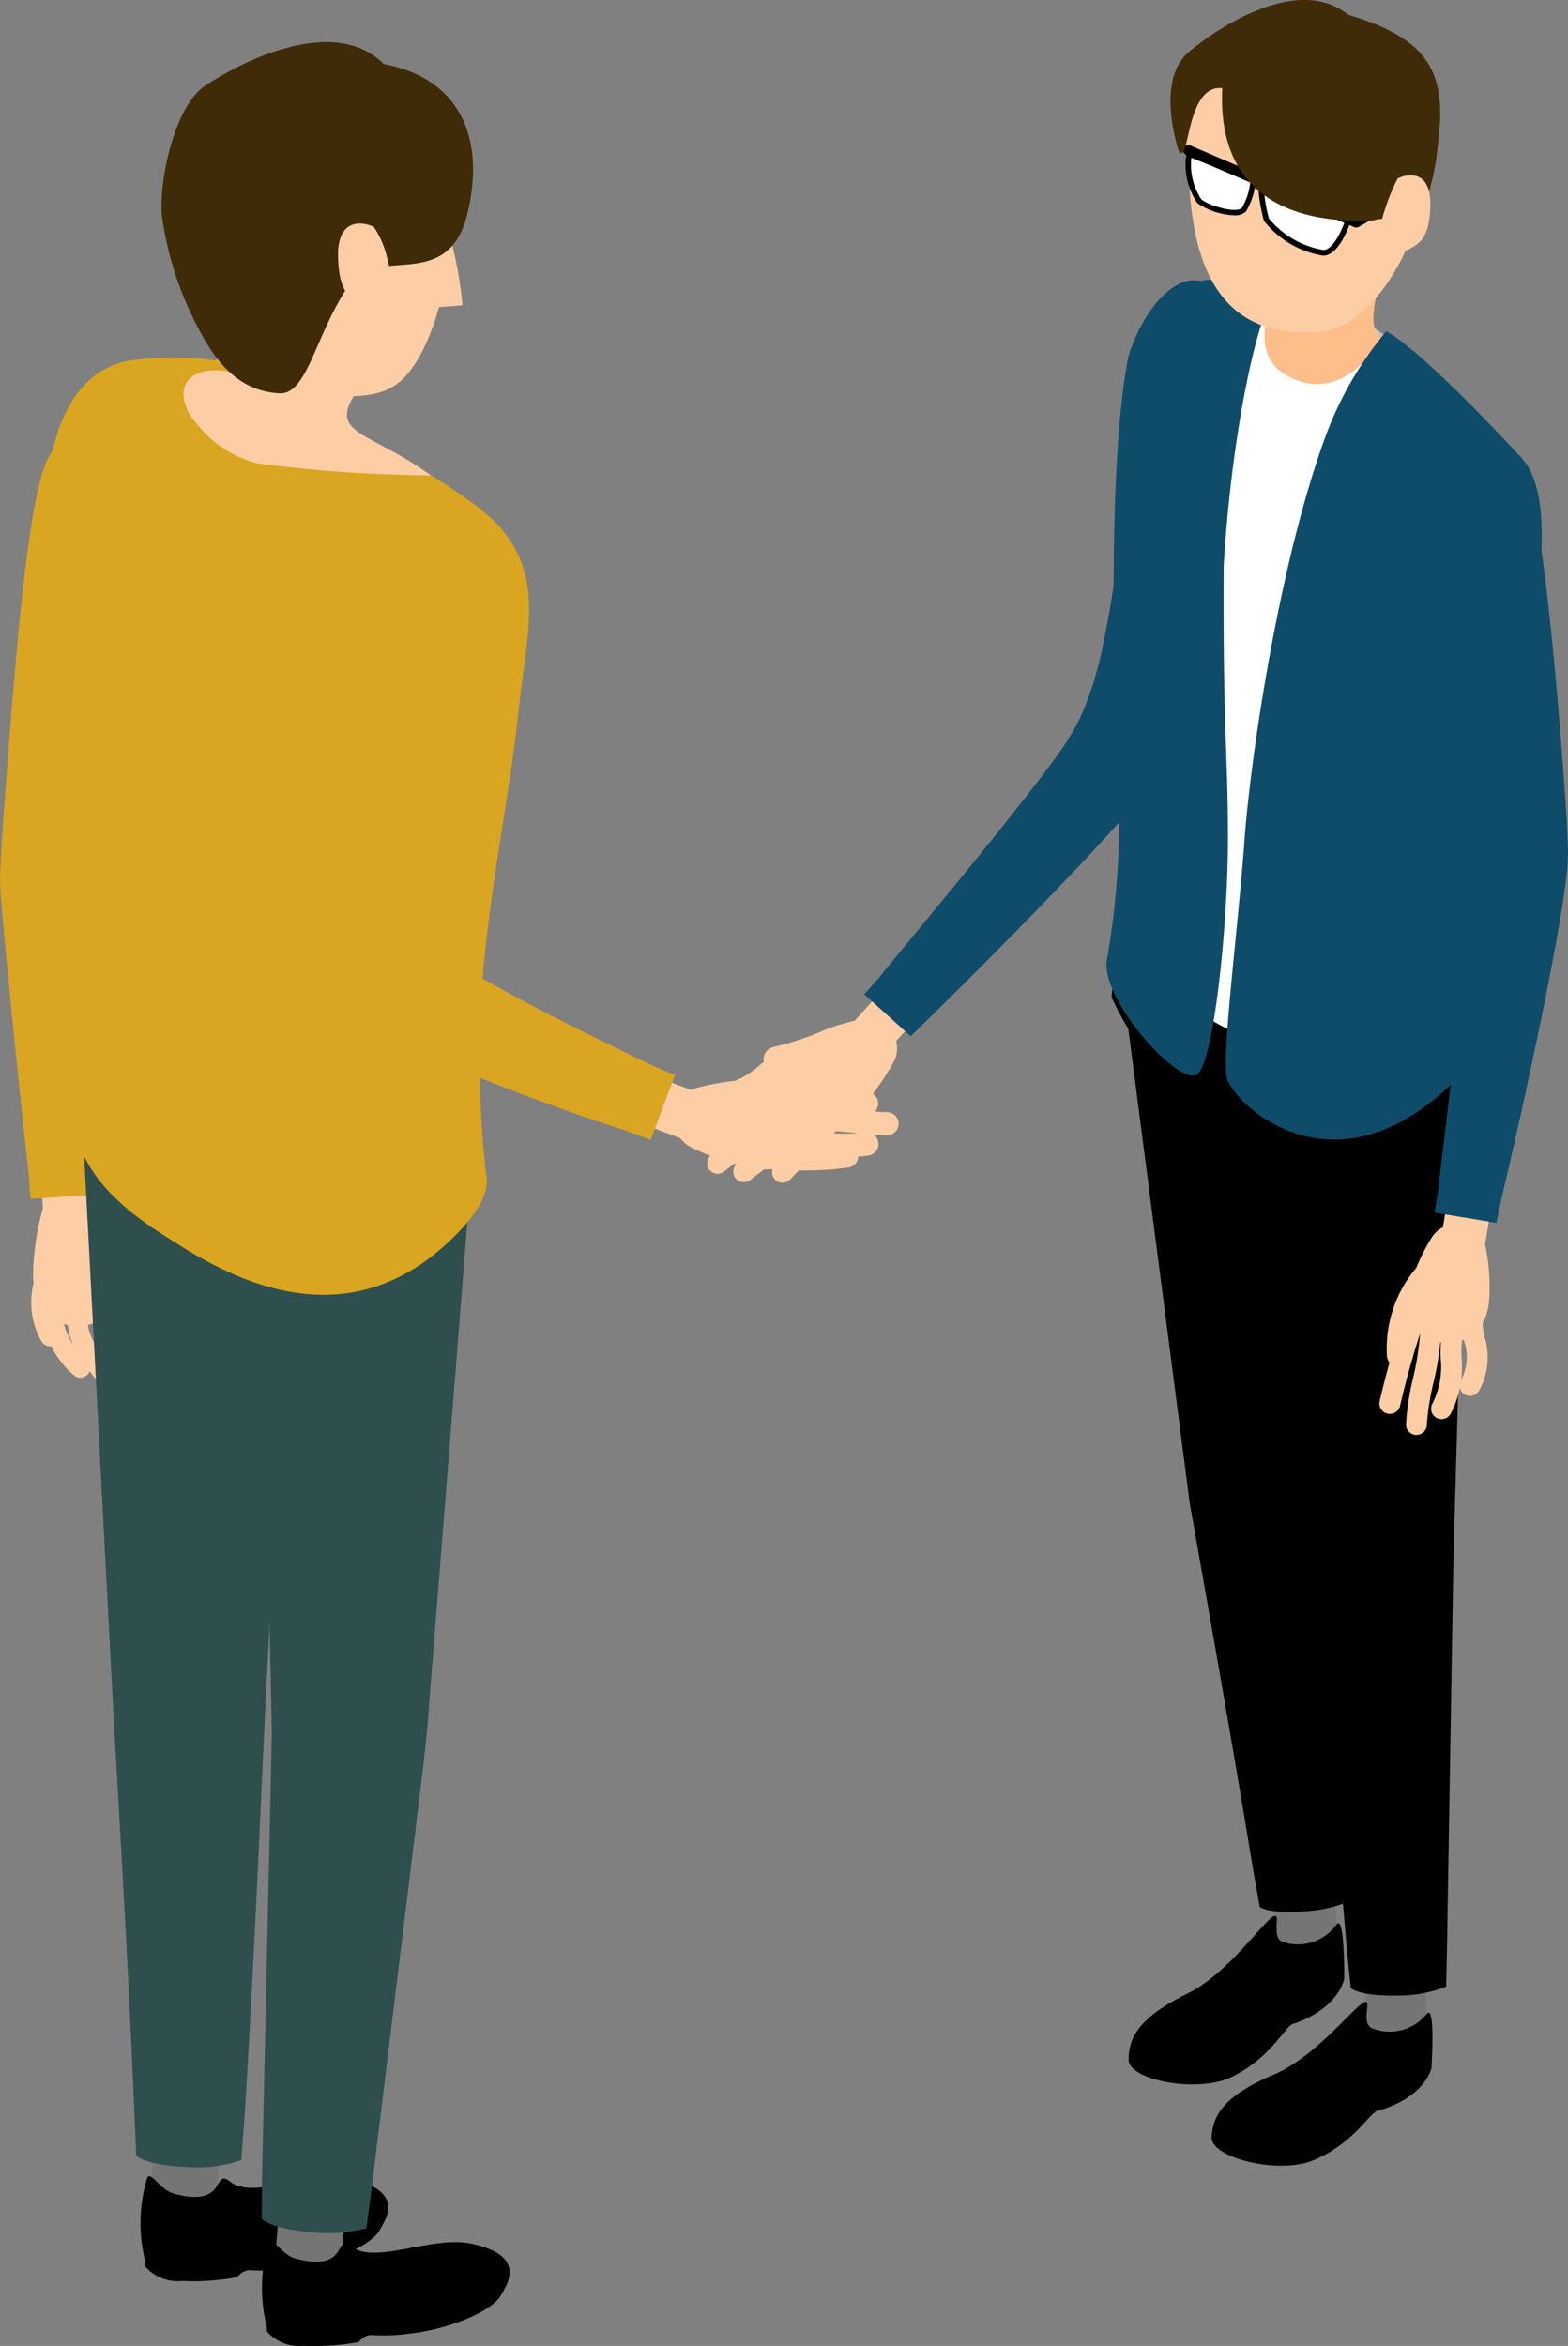 <svg xmlns="http://www.w3.org/2000/svg" width="80" height="119.646" viewBox="0 0 80 119.646">
  <rect x="0" y="0" width="80" height="119.646" fill="#808080" stroke="none"/>
  <g id="point-icon-left" transform="translate(-596.741 -187)">
    <g id="グループ_480" data-name="グループ 480" transform="translate(632.818 187)">
      <g id="グループ_467" data-name="グループ 467" transform="translate(21.072 45.655)">
        <path id="パス_415" data-name="パス 415" d="M831.11,538.538l.149-.132c.067-.064.114-.1.2-.19l.11-.118c.041-.047.088-.1.129-.156a3.29,3.29,0,0,0,.275-.409,2.872,2.872,0,0,0,.369-1.513l-.006-.121,0-.031-.005-.061-.01-.123-.082-.983-3.045.265.08.961.017.216a.191.191,0,0,1,.021-.108,1.15,1.15,0,0,1-.185.183.837.837,0,0,0-.261.493.5.5,0,0,0,.039.324.238.238,0,0,0,.221.127l.172.008a.111.111,0,0,1,.061.012.508.508,0,0,1,.127.06c.013.014.071.043.114.074a1.084,1.084,0,0,1,.133.108c.053.046.151.122.223.192l.117.115c.04.041.063.071.156.159.154.151.308.311.461.481l.226.257.015,0,.027,0a.249.249,0,0,0,.046-.018A.6.6,0,0,0,831.11,538.538Z" transform="translate(-821.295 -483.431)" fill="#757573"/>
        <path id="パス_416" data-name="パス 416" d="M811.407,354.422a4,4,0,0,0-3.955-3.638l-2.031.125c-1.955.119-3.9,1.675-3.646,3.626l2.976,22.97.373,2.885.093.721.047.36.023.18.038.242.255,1.433,1.009,5.717c.665,3.812,1.328,7.627,1.95,11.437l.339,1.9s.445.374,2.3.22a6.56,6.56,0,0,0,2.55-.641l-.1-1.955c-.246-3.838-.53-7.645-.816-11.458l-.44-5.715-.112-1.429-.022-.3-.011-.317-.022-.713-.088-2.852Z" transform="translate(-801.754 -350.779)"/>
      </g>
      <g id="グループ_468" data-name="グループ 468" transform="translate(29.115 51.922)">
        <path id="パス_417" data-name="パス 417" d="M849.257,553.048l.149-.615.067-.6-.02-1.3-3.057.045.02,1.3.018-.16-.149.615a.625.625,0,0,0,.46.754l1.757.425A.625.625,0,0,0,849.257,553.048Z" transform="translate(-841.902 -501.111)" fill="#757573"/>
        <path id="パス_418" data-name="パス 418" d="M840.237,377.133a4.012,4.012,0,0,0-3.74-3.871l-2.034.008c-1.959.007-3.987,1.443-3.848,3.4l1.646,22.02c.128,1.843.29,3.687.45,5.53l.476,5.529.951,11.054.195,1.931s.42.41,2.276.382a6.746,6.746,0,0,0,2.588-.454l.045-1.932.18-10.9.09-5.45c.031-1.816.052-3.633.112-5.449Z" transform="translate(-830.608 -373.262)"/>
      </g>
      <path id="パス_419" data-name="パス 419" d="M826.446,553.444c.067-1.053-2.177,2.419-4.784,3.52s-3.1,2.127-3.162,3.18,3.417,1.935,5.209,1.178c2.172-.918,2.911-2.562,3.332-2.535,2.369-.694,2.674-2.154,2.674-2.154s.217-3.342-.246-2.763a2.427,2.427,0,0,1-2.814.715C826.292,554.374,826.42,553.846,826.446,553.444Z" transform="translate(-792.759 -451.153)"/>
      <path id="パス_420" data-name="パス 420" d="M810.873,537.715c.008-1.055-2.038,2.537-4.579,3.783s-2.97,2.3-2.979,3.352,3.521,1.74,5.267.884c2.117-1.039,2.763-2.721,3.185-2.718,2.327-.826,2.549-2.3,2.549-2.3s.029-3.349-.4-2.745a2.428,2.428,0,0,1-2.769.872C810.772,538.652,810.87,538.118,810.873,537.715Z" transform="translate(-781.809 -439.812)"/>
      <g id="グループ_469" data-name="グループ 469" transform="translate(7.434 16.061)">
        <path id="パス_421" data-name="パス 421" d="M771.669,263.871a45.44,45.44,0,0,0,1.564-8.676,53.626,53.626,0,0,0,.21-7.56,9.364,9.364,0,0,0-.13-1.026,2.65,2.65,0,0,0-2.161-1.987,2.161,2.161,0,0,0-2.165,1.6,6.253,6.253,0,0,0-.274,1.19c-.242,1.78-.4,4.525-.66,7.31a52.375,52.375,0,0,1-1.128,7.5c-.057.238-.133.5-.211.79s-.179.6-.3.929l-.183.506-.215.515c-.077.172-.163.335-.247.513-.042.09-.092.161-.137.244l-.07.123-.035.062-.018.032-.009.016,0,.008-.088.136h0q-.11.173-.218.357c-.087.135-.207.3-.311.449-.206.3-.464.637-.706.966-.5.663-1.034,1.351-1.578,2.037-1.088,1.374-2.2,2.75-3.211,3.979-2.014,2.458-3.581,4.335-3.661,4.466l-.815.915,2.37,2.141.88-.864c1.016-.994,2.932-2.892,5.039-5.044,1.052-1.08,2.154-2.218,3.213-3.357.53-.574,1.049-1.133,1.551-1.712l.373-.426.371-.45.182-.221c.031-.039.058-.069.092-.115l.1-.139.394-.553h0l0-.007-.1.152v0l0,0,.009-.013.018-.025.034-.05.069-.1.135-.2c.087-.131.181-.263.256-.389.147-.252.29-.5.422-.735l.34-.68c.107-.219.19-.425.279-.626A19.485,19.485,0,0,0,771.669,263.871Z" transform="translate(-754.33 -244.616)" fill="#0f4c6a"/>
        <path id="パス_422" data-name="パス 422" d="M754.639,372.684l.855-.945-1.68-1.518-.852.941a.51.51,0,0,0,.035.72l.919.837A.511.511,0,0,0,754.639,372.684Z" transform="translate(-752.83 -335.208)" fill="#fdcea5"/>
      </g>
      <g id="グループ_471" data-name="グループ 471" transform="translate(0 51.909)">
        <path id="パス_423" data-name="パス 423" d="M739.421,376.1a4.219,4.219,0,0,1,.769-.792,9.679,9.679,0,0,1,.9-.645,13.428,13.428,0,0,1,1.988-1.094,1.483,1.483,0,0,1,1.894,2.062,13.385,13.385,0,0,1-1.259,1.887,9.636,9.636,0,0,1-.719.846,4.208,4.208,0,0,1-.854.7,2.058,2.058,0,0,1-2.722-2.964Z" transform="translate(-735.453 -373.386)" fill="#fdcea5"/>
        <g id="グループ_470" data-name="グループ 470">
          <path id="パス_424" data-name="パス 424" d="M728.479,384.417a.536.536,0,0,1-.288-.987l4.291-2.733a.535.535,0,1,1,.575.9l-4.291,2.734A.534.534,0,0,1,728.479,384.417Z" transform="translate(-727.446 -378.551)" fill="#fdcea5"/>
          <path id="パス_425" data-name="パス 425" d="M737.14,376.022a.67.67,0,0,1-.133-1.326,14.2,14.2,0,0,0,2.286-.729,9.486,9.486,0,0,1,2.729-.751.67.67,0,1,1,.1,1.336,8.4,8.4,0,0,0-2.345.665,15.448,15.448,0,0,1-2.5.791A.654.654,0,0,1,737.14,376.022Z" transform="translate(-733.597 -373.215)" fill="#fdcea5"/>
          <path id="パス_426" data-name="パス 426" d="M726.7,388.926a.536.536,0,0,1-.329-.959l5.007-3.888a.536.536,0,1,1,.657.846l-5.007,3.888A.533.533,0,0,1,726.7,388.926Z" transform="translate(-726.162 -380.97)" fill="#fdcea5"/>
          <path id="パス_427" data-name="パス 427" d="M731.482,392.235a.536.536,0,0,1-.326-.961l4.182-3.2a.536.536,0,0,1,.651.851l-4.182,3.2A.535.535,0,0,1,731.482,392.235Z" transform="translate(-729.612 -383.852)" fill="#fdcea5"/>
          <path id="パス_428" data-name="パス 428" d="M738.584,389.463a.536.536,0,0,1-.387-.906c.033-.035,3.323-3.471,4.057-4.3a.536.536,0,0,1,.8.711c-.747.841-3.949,4.185-4.085,4.327A.535.535,0,0,1,738.584,389.463Z" transform="translate(-734.735 -381.051)" fill="#fdcea5"/>
        </g>
      </g>
      <g id="グループ_472" data-name="グループ 472" transform="translate(37.114 23.87)">
        <path id="パス_429" data-name="パス 429" d="M866.025,290.27c-.3-4.558-.9-11.611-1.5-14.892a10.014,10.014,0,0,0-.238-.99c-1.068-2.329-3.708-2.384-4.343.059a6.11,6.11,0,0,0-.144,1.237c-.093,3.468.777,10.589,1.2,14.6l.215,2.061c0,.13,0,.266.011.406q-.013.3-.026.611c-.014.414-.06.9-.091,1.371-.157,1.939-.4,4.172-.635,6.285-.477,4.231-.953,8.013-.977,8.378l-.192,1.21,3.151.523s.061-.251.251-1.205c.328-1.356,1.206-5.156,2.022-9.129.407-1.99.8-4.011,1.092-5.839.071-.461.141-.9.19-1.358q.02-.169.039-.333c.013-.111.027-.206.033-.358.014-.27.028-.556.03-.792C866.086,291.382,866.057,290.756,866.025,290.27Z" transform="translate(-859.302 -272.629)" fill="#0f4c6a"/>
        <path id="パス_430" data-name="パス 430" d="M862.694,410.8l.21-1.256-2.234-.371-.209,1.252a.51.51,0,0,0,.419.587l1.226.208A.511.511,0,0,0,862.694,410.8Z" transform="translate(-860.133 -371.109)" fill="#fdcea5"/>
      </g>
      <g id="グループ_473" data-name="グループ 473" transform="translate(20.374 12.568)">
        <path id="パス_431" data-name="パス 431" d="M829.649,238.843l2.565.937,2.511,1.685-.094,1.309-5.837-2.489Z" transform="translate(-820.557 -236.959)" fill="#c0c0be"/>
        <path id="パス_432" data-name="パス 432" d="M822.362,232.085c.607.613,4.364.885,5,1.112-.135.967-.645,2.545-.3,3.155.659,1.152,2.139,2.042,4.286,4.089l-7.606.334v0l-4.98-5.553c1.993.821,2.95.513,3.4-.336A7.539,7.539,0,0,0,822.362,232.085Z" transform="translate(-813.323 -232.085)" fill="#fdbe89"/>
        <path id="パス_433" data-name="パス 433" d="M806.09,356.3c3.61,2.446,9.057,2.157,10.274.929s.978-3,.885-4.449-1.835-4.512-1.835-4.512-14.214-7.448-14.432-6.4c-.253,1.221-.793,7.611-.793,7.611A16.045,16.045,0,0,0,806.09,356.3Z" transform="translate(-799.927 -311.192)"/>
        <path id="パス_434" data-name="パス 434" d="M811.391,238.369c.024.19-1.94,3.432.411,4.73,3.018,1.666,4.945-2.088,4.945-2.088l4.005,4.425-1.851,30.89s-6.018,2.478-10.7-.208c-4.875-2.8-4.312-5.388-4.312-5.388l3.354-32.214A9.93,9.93,0,0,1,811.391,238.369Z" transform="translate(-802.58 -236.505)" fill="#fff"/>
        <path id="パス_435" data-name="パス 435" d="M836.773,262.432c-.631,3.527-1.509,6.53-2.265,10.554a48.01,48.01,0,0,0-.782,10.849c.12.949-.858,1.951-1.5,2.524-5.829,5.22-10.583.741-11.049-.609-.33-.954.564-7.82.877-12.158.31-4.3,1.773-14.162,4.116-20.573a18.206,18.206,0,0,1,3.117-5.416c1.99,1.084,6.957,6.518,6.957,6.518C837.5,255.568,837.4,258.906,836.773,262.432Z" transform="translate(-815.013 -243.277)" fill="#0f4c6a"/>
        <path id="パス_436" data-name="パス 436" d="M800.362,242.007c-1.207,6.305-.618,19.336-.483,22.339a41.548,41.548,0,0,1-.607,8.417c-.371,2.008,3.843,6.67,4.659,5.789s1.495-7.413,1.515-11.736-.26-5.659-.214-14.117c.415-7.192,1.9-13.81,2.909-14.268a9.457,9.457,0,0,0-4.115-.3C802.687,237.823,801.1,239.616,800.362,242.007Z" transform="translate(-799.249 -236.374)" fill="#0f4c6a"/>
      </g>
      <g id="グループ_477" data-name="グループ 477" transform="translate(23.642)">
        <path id="パス_437" data-name="パス 437" d="M825.815,197.591c.216,3.714-2.459,8.844-5.484,9.021s-6.183-.829-6.565-7.38a16.067,16.067,0,0,1-.1-4.877,4.7,4.7,0,0,1,3.018-2.993C822.889,188.914,825.6,193.876,825.815,197.591Z" transform="translate(-812.794 -189.675)" fill="#fdcea5"/>
        <g id="グループ_476" data-name="グループ 476" transform="translate(0.635 7.396)">
          <g id="グループ_474" data-name="グループ 474" transform="translate(0.137 0.258)">
            <path id="パス_438" data-name="パス 438" d="M814.286,215.155a3.4,3.4,0,0,0,.516,2.412c.4.353,1.927.827,2.279.431a3.745,3.745,0,0,0,.474-1.53Z" transform="translate(-814.106 -214.961)" fill="#fff"/>
            <path id="パス_439" data-name="パス 439" d="M816.219,217.783a3.61,3.61,0,0,1-1.872-.614,3.5,3.5,0,0,1-.561-2.543l.031-.168,3.528,1.416-.011.106a3.8,3.8,0,0,1-.509,1.609A.8.8,0,0,1,816.219,217.783Zm-2.181-2.934a3.221,3.221,0,0,0,.5,2.11c.39.347,1.81.746,2.081.442a3.231,3.231,0,0,0,.427-1.347Z" transform="translate(-813.745 -214.458)"/>
          </g>
          <g id="グループ_475" data-name="グループ 475" transform="translate(3.814 1.705)">
            <path id="パス_440" data-name="パス 440" d="M827.483,220.4a8.892,8.892,0,0,0,.292,1.891,4.717,4.717,0,0,0,2.926,1.695c.727-.042,1.252-1.644,1.263-1.765S827.483,220.4,827.483,220.4Z" transform="translate(-827.33 -220.188)" fill="#fff"/>
            <path id="パス_441" data-name="パス 441" d="M830.267,223.586a4.813,4.813,0,0,1-3.017-1.782,8.827,8.827,0,0,1-.3-1.938l-.013-.217.2.077c4.594,1.738,4.585,1.834,4.572,1.966-.011.114-.549,1.843-1.395,1.892Zm-3.024-3.519a7.3,7.3,0,0,0,.266,1.628A4.593,4.593,0,0,0,830.3,223.3c.535-.031,1.012-1.222,1.113-1.566C831,221.515,828.765,220.645,827.243,220.067Z" transform="translate(-826.934 -219.649)"/>
          </g>
          <path id="パス_442" data-name="パス 442" d="M822.09,217.741a.266.266,0,0,1-.1-.021l-8.572-3.679a.265.265,0,0,1,.209-.487l8.45,3.627,3.378-1.964a.265.265,0,1,1,.266.458l-3.493,2.031A.266.266,0,0,1,822.09,217.741Z" transform="translate(-813.253 -213.532)"/>
        </g>
        <path id="パス_443" data-name="パス 443" d="M820.034,187.748c3.951,1.189,5.087,2.792,4.593,6.493a12.664,12.664,0,0,1-1.635,5.3s-.375-1.749-1.664-1.3c-1.62.062-8.061.282-7.711-6.743-1.9-.211-1.648,4.095-2.235,3.177-.415-1.395-.852-3.873.541-5.039C813.123,188.634,817.363,185.609,820.034,187.748Z" transform="translate(-810.974 -187)" fill="#402b09"/>
        <path id="パス_444" data-name="パス 444" d="M849.947,223.166c1.057-.479,1.806-.522,1.856-2.529s-1.344-1.591-1.668-1.405a10.754,10.754,0,0,0-.931,2.642Z" transform="translate(-838.547 -210.127)" fill="#fdcea5"/>
      </g>
      <g id="グループ_479" data-name="グループ 479" transform="translate(34.3 62.419)">
        <path id="パス_445" data-name="パス 445" d="M854.315,415.082a2.918,2.918,0,0,1,.1-.908,7.265,7.265,0,0,1,.3-.871,9.574,9.574,0,0,1,.85-1.7,1.51,1.51,0,0,1,2.739.494,9.568,9.568,0,0,1,.2,1.887,7.282,7.282,0,0,1-.026.921,2.909,2.909,0,0,1-.225.885,2.066,2.066,0,0,1-3.937-.709Z" transform="translate(-852.887 -410.919)" fill="#fdcea5"/>
        <g id="グループ_478" data-name="グループ 478" transform="translate(0 2.017)">
          <path id="パス_446" data-name="パス 446" d="M849.74,428.865a.532.532,0,0,1-.517-.66,45.2,45.2,0,0,1,1.433-4.911c.075-.212.139-.391.193-.562a.533.533,0,1,1,1.015.323c-.058.181-.125.372-.205.6a44.328,44.328,0,0,0-1.4,4.809A.532.532,0,0,1,849.74,428.865Z" transform="translate(-849.207 -421.189)" fill="#fdcea5"/>
          <path id="パス_447" data-name="パス 447" d="M851.243,423.485h-.023a.666.666,0,0,1-.643-.687,6.354,6.354,0,0,1,1.458-4.364.666.666,0,0,1,1.081.777,5.07,5.07,0,0,0-1.209,3.632A.666.666,0,0,1,851.243,423.485Z" transform="translate(-850.196 -418.156)" fill="#fdcea5"/>
          <path id="パス_448" data-name="パス 448" d="M854.611,433.127a.532.532,0,0,1-.532-.51,12.758,12.758,0,0,1,.342-2.31,14.6,14.6,0,0,0,.408-2.938.533.533,0,0,1,1.06-.1,14.21,14.21,0,0,1-.424,3.243,13.559,13.559,0,0,0-.323,2.059.532.532,0,0,1-.509.554Z" transform="translate(-852.72 -424.381)" fill="#fdcea5"/>
          <path id="パス_449" data-name="パス 449" d="M859.206,433.633a.532.532,0,0,1-.46-.8,4.148,4.148,0,0,0,.415-2.3,6.63,6.63,0,0,1,.1-1.514.532.532,0,1,1,1.04.228,5.77,5.77,0,0,0-.073,1.272,5.125,5.125,0,0,1-.559,2.844A.532.532,0,0,1,859.206,433.633Z" transform="translate(-856.035 -425.692)" fill="#fdcea5"/>
          <path id="パス_450" data-name="パス 450" d="M864.413,430.628a.533.533,0,0,1-.46-.8,2.476,2.476,0,0,0,.167-1.971,4.289,4.289,0,0,1-.124-1.291.532.532,0,1,1,1.06.1,3.451,3.451,0,0,0,.108.977,3.5,3.5,0,0,1-.29,2.718A.532.532,0,0,1,864.413,430.628Z" transform="translate(-859.791 -423.874)" fill="#fdcea5"/>
        </g>
      </g>
    </g>
    <g id="グループ_491" data-name="グループ 491" transform="translate(596.741 189.148)">
      <g id="グループ_482" data-name="グループ 482" transform="translate(1.59 58.424)">
        <path id="パス_451" data-name="パス 451" d="M602.946,409.815a3.918,3.918,0,0,1-.153-1.074,9.389,9.389,0,0,1,.065-1.091,12.275,12.275,0,0,1,.41-2.2,1.61,1.61,0,0,1,3-.231,12.255,12.255,0,0,1,.743,2.115,9.422,9.422,0,0,1,.232,1.068,3.928,3.928,0,0,1,.014,1.085,2.221,2.221,0,0,1-4.308.332Z" transform="translate(-602.695 -404.294)" fill="#fdcea5"/>
        <g id="グループ_481" data-name="グループ 481" transform="translate(0 1.807)">
          <path id="パス_452" data-name="パス 452" d="M615.474,429.35a.508.508,0,0,1-.417-.216,12.245,12.245,0,0,1-1.909-4.167.508.508,0,1,1,1.007-.142,11.431,11.431,0,0,0,1.735,3.725.509.509,0,0,1-.416.8Z" transform="translate(-610.161 -420.593)" fill="#fdcea5"/>
          <path id="パス_453" data-name="パス 453" d="M615.093,416.187a.636.636,0,0,1-.634-.6,3.1,3.1,0,0,0-.759-1.878,6.921,6.921,0,0,1-1.112-2.108.636.636,0,1,1,1.211-.386,5.669,5.669,0,0,0,.932,1.751,4.325,4.325,0,0,1,1,2.54.636.636,0,0,1-.594.675Z" transform="translate(-609.738 -410.777)" fill="#fdcea5"/>
          <path id="パス_454" data-name="パス 454" d="M610.976,428.872a.507.507,0,0,1-.4-.2l-.037-.047c-.933-1.194-1.671-2.137-1.465-3.778a.509.509,0,0,1,1.009.127c-.153,1.221.377,1.9,1.257,3.025l.037.047a.508.508,0,0,1-.4.822Z" transform="translate(-607.2 -420.607)" fill="#fdcea5"/>
          <path id="パス_455" data-name="パス 455" d="M606.318,427.55a.507.507,0,0,1-.262-.073,4.629,4.629,0,0,1-1.678-3.963.508.508,0,1,1,1,.182,3.646,3.646,0,0,0,1.2,2.909.508.508,0,0,1-.263.944Z" transform="translate(-603.812 -419.663)" fill="#fdcea5"/>
          <path id="パス_456" data-name="パス 456" d="M603.408,424.128a.508.508,0,0,1-.43-.237,4.017,4.017,0,0,1-.421-2.927.508.508,0,1,1,.987.246,2.98,2.98,0,0,0,.293,2.138.509.509,0,0,1-.429.781Z" transform="translate(-602.444 -417.846)" fill="#fdcea5"/>
        </g>
      </g>
      <g id="グループ_483" data-name="グループ 483" transform="translate(0 19.728)">
        <path id="パス_457" data-name="パス 457" d="M602.544,284.037c.547-4.537,1.333-11.621,1.362-14.983a11.051,11.051,0,0,0-.042-1.117c-.644-2.739-3.48-3.406-4.705-.893a6.8,6.8,0,0,0-.428,1.311c-.82,3.435-1.339,10.709-1.654,14.806l-.161,2.113c-.029.421-.06.872-.092,1.344q-.021.365-.042.746-.01.192-.021.388l-.008.227-.006.246c0,.159-.011.345,0,.484s.017.292.025.44l.064.819.146,1.632c.106,1.091.214,2.2.318,3.28.432,4.312.844,8.151.9,8.517.089,1.281.094,1.351.094,1.351l3.515-.224s0-.284-.029-1.353c.028-1.406.051-5.348.062-9.417,0-1.014.008-2.036.011-3.03,0-.488.009-.968.014-1.437,0-.245.012-.423.018-.622.016-.177.041-.292.057-.454.126-.861.243-1.658.345-2.356C602.4,285.138,602.483,284.522,602.544,284.037Z" transform="translate(-596.741 -265.478)" fill="#daa520"/>
        <path id="パス_458" data-name="パス 458" d="M607.055,407.049l-.089-1.4-2.492.159.09,1.4a.563.563,0,0,0,.6.526l1.368-.089A.562.562,0,0,0,607.055,407.049Z" transform="translate(-602.318 -366.577)" fill="#fdcea5"/>
      </g>
      <g id="グループ_484" data-name="グループ 484" transform="translate(4.312 53.615)">
        <path id="パス_459" data-name="パス 459" d="M627.7,583.885c.034-.4.043-.744.066-1.118s.037-.733.051-1.092l-3.368-.144c-.027.708-.065,1.416-.111,2.112a.7.7,0,0,0,.635.736l1.983.192A.7.7,0,0,0,627.7,583.885Z" transform="translate(-620.96 -527.315)" fill="#757573"/>
        <path id="パス_460" data-name="パス 460" d="M622.809,391.444a4.424,4.424,0,0,0-4.026-4.361l-2.242-.042c-2.16-.041-4.431,1.492-4.326,3.651l1.271,24.17.159,3.035.08,1.525.09,1.516.345,6.057c.221,4.038.434,8.078.594,12.106l.1,2.12s.437.473,2.481.568a7.234,7.234,0,0,0,2.876-.339l.162-2.164c.255-4.025.456-8.015.65-12.011l.278-5.991.138-2.977.152-2.985Z" transform="translate(-612.211 -387.04)" fill="#2f4f4f"/>
      </g>
      <path id="パス_461" data-name="パス 461" d="M627,585.427c1.155.953,4.1-.549,6.067-.145,2.979.612,1.823,2.147,1.579,2.609-.472.894-2.832,1.8-4.708,1.99a9.505,9.505,0,0,1-1.8.077.757.757,0,0,0-.632.206l-.15.145a12.342,12.342,0,0,1-2.81.191,2.193,2.193,0,0,1-1.86-.73l0-.234a8,8,0,0,1,.065-4.21c.133-.582.646.524,1.392.723C626.94,586.794,626.071,584.711,627,585.427Z" transform="translate(-615.267 -476.316)"/>
      <g id="グループ_485" data-name="グループ 485" transform="translate(13.294 55.339)">
        <path id="パス_462" data-name="パス 462" d="M650.342,595.667l.195-2.132-3.357-.3-.194,2.126a.689.689,0,0,0,.623.748l1.984.181A.69.69,0,0,0,650.342,595.667Z" transform="translate(-646.271 -537.482)" fill="#757573"/>
        <path id="パス_463" data-name="パス 463" d="M655,397.839a4.434,4.434,0,0,0-3.9-4.5l-2.24-.109c-2.158-.1-4.472,1.354-4.43,3.5l.526,24.954.032,1.57.016.785c0,.261-.009.522-.014.783l-.069,3.131-.139,6.266-.278,12.544-.012,2.135s.412.5,2.451.679a7.418,7.418,0,0,0,2.89-.2l.275-2.121,1.508-12.329.754-6.167c.242-2.056.54-4.11.665-6.174Z" transform="translate(-644.43 -393.227)" fill="#2f4f4f"/>
      </g>
      <path id="パス_464" data-name="パス 464" d="M649.247,597.294c1.155.954,4.1-.548,6.067-.145,2.979.612,1.823,2.147,1.579,2.609-.472.893-2.832,1.8-4.708,1.99a9.554,9.554,0,0,1-1.8.077.757.757,0,0,0-.632.206l-.15.146a12.377,12.377,0,0,1-2.81.191,2.194,2.194,0,0,1-1.86-.731l0-.234a8,8,0,0,1,.065-4.21c.133-.582.646.524,1.392.723C649.192,598.661,648.322,596.578,649.247,597.294Z" transform="translate(-631.316 -484.876)"/>
      <g id="グループ_486" data-name="グループ 486" transform="translate(16.248 26.398)">
        <path id="パス_465" data-name="パス 465" d="M660.844,307.283c.485-2.039,1.217-4.739,1.888-7.294s1.287-4.993,1.573-6.58c.079-.44.131-.811.153-1.1-.154-2.8-2.819-3.976-4.475-1.705a6.758,6.758,0,0,0-.652,1.222c-1.371,3.137-3.039,9.963-3.82,13.976-.108.55-.244,1.253-.37,2.158-.016.11-.031.23-.044.361s-.026.262-.04.4q-.013.235-.026.477c0,.1,0,.231.006.346l.009.177.007.1q.012.1.028.2a3.328,3.328,0,0,0,.086.38c.033.1.069.2.109.3.02.048.042.1.062.144l.058.114q.06.114.125.225c.081.13.158.236.243.353q.112.138.23.273a6.382,6.382,0,0,0,.828.747,13.094,13.094,0,0,0,1.517.982c.5.283,1,.538,1.5.782,1,.486,2.018.925,3.006,1.332,3.949,1.611,7.5,2.757,7.85,2.86l1.28.478,1.241-3.3s-.256-.117-1.232-.53c-1.2-.59-4.622-2.195-7.937-4.033-.823-.46-1.638-.935-2.371-1.409-.366-.236-.711-.472-1.011-.7a4.94,4.94,0,0,1-.675-.586c-.02-.028-.046-.059-.04-.062s.012-.014-.014.008c-.045.04-.1.083-.139.119q-.117.11-.242.211t-.257.194c-.083.061-.142.112-.218.164s-.149.1-.226.143-.122.08-.189.115a1.671,1.671,0,0,1-.194.091,1.161,1.161,0,0,1-.147.066c-.044.018-.119.03-.143.042a.457.457,0,0,1-.1.022l-.028,0h-.007l.711-.06.075-.009.3-.032q.3-.026.6-.032t.592.01l.033,0v.025l.013-.059.011-.062,0-.031.01-.049c.028-.134.046-.249.083-.4C660.6,308.275,660.742,307.713,660.844,307.283Z" transform="translate(-655.029 -289.404)" fill="#daa520"/>
        <path id="パス_466" data-name="パス 466" d="M718.763,385.6l-1.3-.484-.88,2.337,1.323.492a.565.565,0,0,0,.726-.335l.462-1.291A.559.559,0,0,0,718.763,385.6Z" transform="translate(-699.423 -358.438)" fill="#fdcea5"/>
      </g>
      <g id="グループ_487" data-name="グループ 487" transform="translate(2.459 15.686)">
        <path id="パス_467" data-name="パス 467" d="M634.556,252.351l2.895.827,2.895,1.654v1.447l-6.616-2.274Z" transform="translate(-625.877 -251.968)" fill="#c0c0be"/>
        <path id="パス_468" data-name="パス 468" d="M619.336,383.342c4.164,2.4,10.131,1.654,11.372.207s.839-3.375.62-4.962-2.375-4.816-2.375-4.816-16.222-7.063-16.378-5.89c-.182,1.363-.269,8.432-.269,8.432A17.689,17.689,0,0,0,619.336,383.342Z" transform="translate(-610.426 -335.198)" fill="#2f4f4f"/>
        <path id="パス_469" data-name="パス 469" d="M629.564,270.35c.413-3.929,1.383-6.854-1.137-9.511s-14.055-8.25-14.06-8.27a15.3,15.3,0,0,0-4.859,0c-1.758.414-3.1,1.861-3.722,4.549-.827,7.03.853,21.312,1.24,24.6a45.8,45.8,0,0,1,0,9.3c-.249,2.237,1.654,4.342,4.238,6s9.2,6.2,15.2,0c.658-.681,1.654-1.861,1.447-2.895a52.942,52.942,0,0,1,0-11.992C628.423,277.651,629.151,274.279,629.564,270.35Z" transform="translate(-605.561 -251.979)" fill="#daa520"/>
        <path id="パス_470" data-name="パス 470" d="M633.835,255.346c-1.341-1.053-4.342-.827-3.308,1.447S636.73,257.62,633.835,255.346Z" transform="translate(-623.414 -253.692)" fill="#fdcea5"/>
        <path id="パス_471" data-name="パス 471" d="M633.972,250.977c.716.626,5.076,1.867,5.789,2.068-1.654,2.274.62,2.068,3.722,4.342a70.266,70.266,0,0,1-8.891-.62,5.829,5.829,0,0,1-3.515-2.688A3.933,3.933,0,0,0,633.972,250.977Z" transform="translate(-623.964 -250.977)" fill="#fdcea5"/>
      </g>
      <g id="グループ_488" data-name="グループ 488" transform="translate(8.236 0)">
        <path id="パス_472" data-name="パス 472" d="M644.737,207.109c-.122,2.36-.85,5.858-2.339,7.55-1.095,1.245-2.738,1.071-4.152,1-3.336-.171-7.283-.977-6.911-8.2.086-1.68-.18-3.374.482-5.356a5.183,5.183,0,0,1,3.668-2.916C642.576,197.247,644.948,203.012,644.737,207.109Z" transform="translate(-629.91 -197.656)" fill="#fdcea5"/>
        <path id="パス_473" data-name="パス 473" d="M676.455,230.116a21.65,21.65,0,0,1,.646,3.553l-1.662.122Z" transform="translate(-661.737 -220.245)" fill="#fdcea5"/>
        <path id="パス_474" data-name="パス 474" d="M637.637,195.827c3.782.7,5.238,3.673,4.251,7.669s-4.626,1.578-5.976,3.51c-1.79,2.6-2.155,5.686-3.6,5.612-2.478-.127-3.611-2.256-4.362-3.744a17.259,17.259,0,0,1-1.6-5.051c-.287-1.579.508-5.791,2.175-6.9C629.957,195.965,634.968,193.16,637.637,195.827Z" transform="translate(-626.288 -194.706)" fill="#402b09"/>
        <path id="パス_475" data-name="パス 475" d="M660.677,232.414c-1.169-.52-1.995-.563-2.065-2.774s1.47-1.764,1.828-1.562a4.656,4.656,0,0,1,.685,1.62,3.043,3.043,0,0,1-.262,2.387Z" transform="translate(-649.6 -218.647)" fill="#fdcea5"/>
      </g>
      <g id="グループ_490" data-name="グループ 490" transform="translate(34.378 51.434)">
        <path id="パス_476" data-name="パス 476" d="M725.254,389.03a3.9,3.9,0,0,1-1.092-.032,9.329,9.329,0,0,1-1.071-.255,12.192,12.192,0,0,1-2.115-.794,1.646,1.646,0,0,1,.291-3.055,12.2,12.2,0,0,1,2.227-.381,9.28,9.28,0,0,1,1.1-.048,3.889,3.889,0,0,1,1.079.174,2.269,2.269,0,0,1-.418,4.39Z" transform="translate(-720.068 -383)" fill="#fdcea5"/>
        <g id="グループ_489" data-name="グループ 489" transform="translate(2.844)">
          <path id="パス_477" data-name="パス 477" d="M740.723,386.969c-1.054,0-2.721-.161-3.938-.279-.491-.048-.908-.088-1.177-.107a.587.587,0,1,1,.083-1.171c.277.02.7.061,1.207.11,1.194.115,2.828.273,3.825.273a.587.587,0,1,1,0,1.174Z" transform="translate(-733.727 -383.685)" fill="#fdcea5"/>
          <path id="パス_478" data-name="パス 478" d="M731.113,382.078a.734.734,0,0,1-.2-1.441,5.045,5.045,0,0,0,1.013-.709c.257-.207.522-.422.77-.587a.734.734,0,0,1,.814,1.221c-.192.128-.42.312-.662.507a4.883,4.883,0,0,1-1.543.982A.746.746,0,0,1,731.113,382.078Z" transform="translate(-730.349 -379.218)" fill="#fdcea5"/>
          <path id="パス_479" data-name="パス 479" d="M744.186,390.573c-.313,0-1.02-.066-2.914-.243-.718-.067-1.576-.147-1.972-.179a.594.594,0,0,1-.2,0c-.638-.1-.612-.579-.6-.675.072-.574.489-.537,1.321-.464.417.037.979.089,1.564.144,1.07.1,2.524.236,2.792.242a.6.6,0,0,1,.582.321.587.587,0,0,1-.261.788A.538.538,0,0,1,744.186,390.573Zm-.218-1.111h0Zm0,0h0Zm0,0Z" transform="translate(-736.2 -386.256)" fill="#fdcea5"/>
          <path id="パス_480" data-name="パス 480" d="M739.4,393.851a14.51,14.51,0,0,1-4.277-.724.587.587,0,0,1,.371-1.114,11.848,11.848,0,0,0,4.9.6.587.587,0,1,1,.172,1.161A8,8,0,0,1,739.4,393.851Z" transform="translate(-733.48 -388.425)" fill="#fdcea5"/>
          <path id="パス_481" data-name="パス 481" d="M734.123,397.208a13.73,13.73,0,0,1-3.429-.367.587.587,0,0,1,.328-1.128,15.283,15.283,0,0,0,5.126.19.587.587,0,1,1,.172,1.161A15.45,15.45,0,0,1,734.123,397.208Z" transform="translate(-730.271 -391.099)" fill="#fdcea5"/>
        </g>
      </g>
    </g>
  </g>
</svg>
